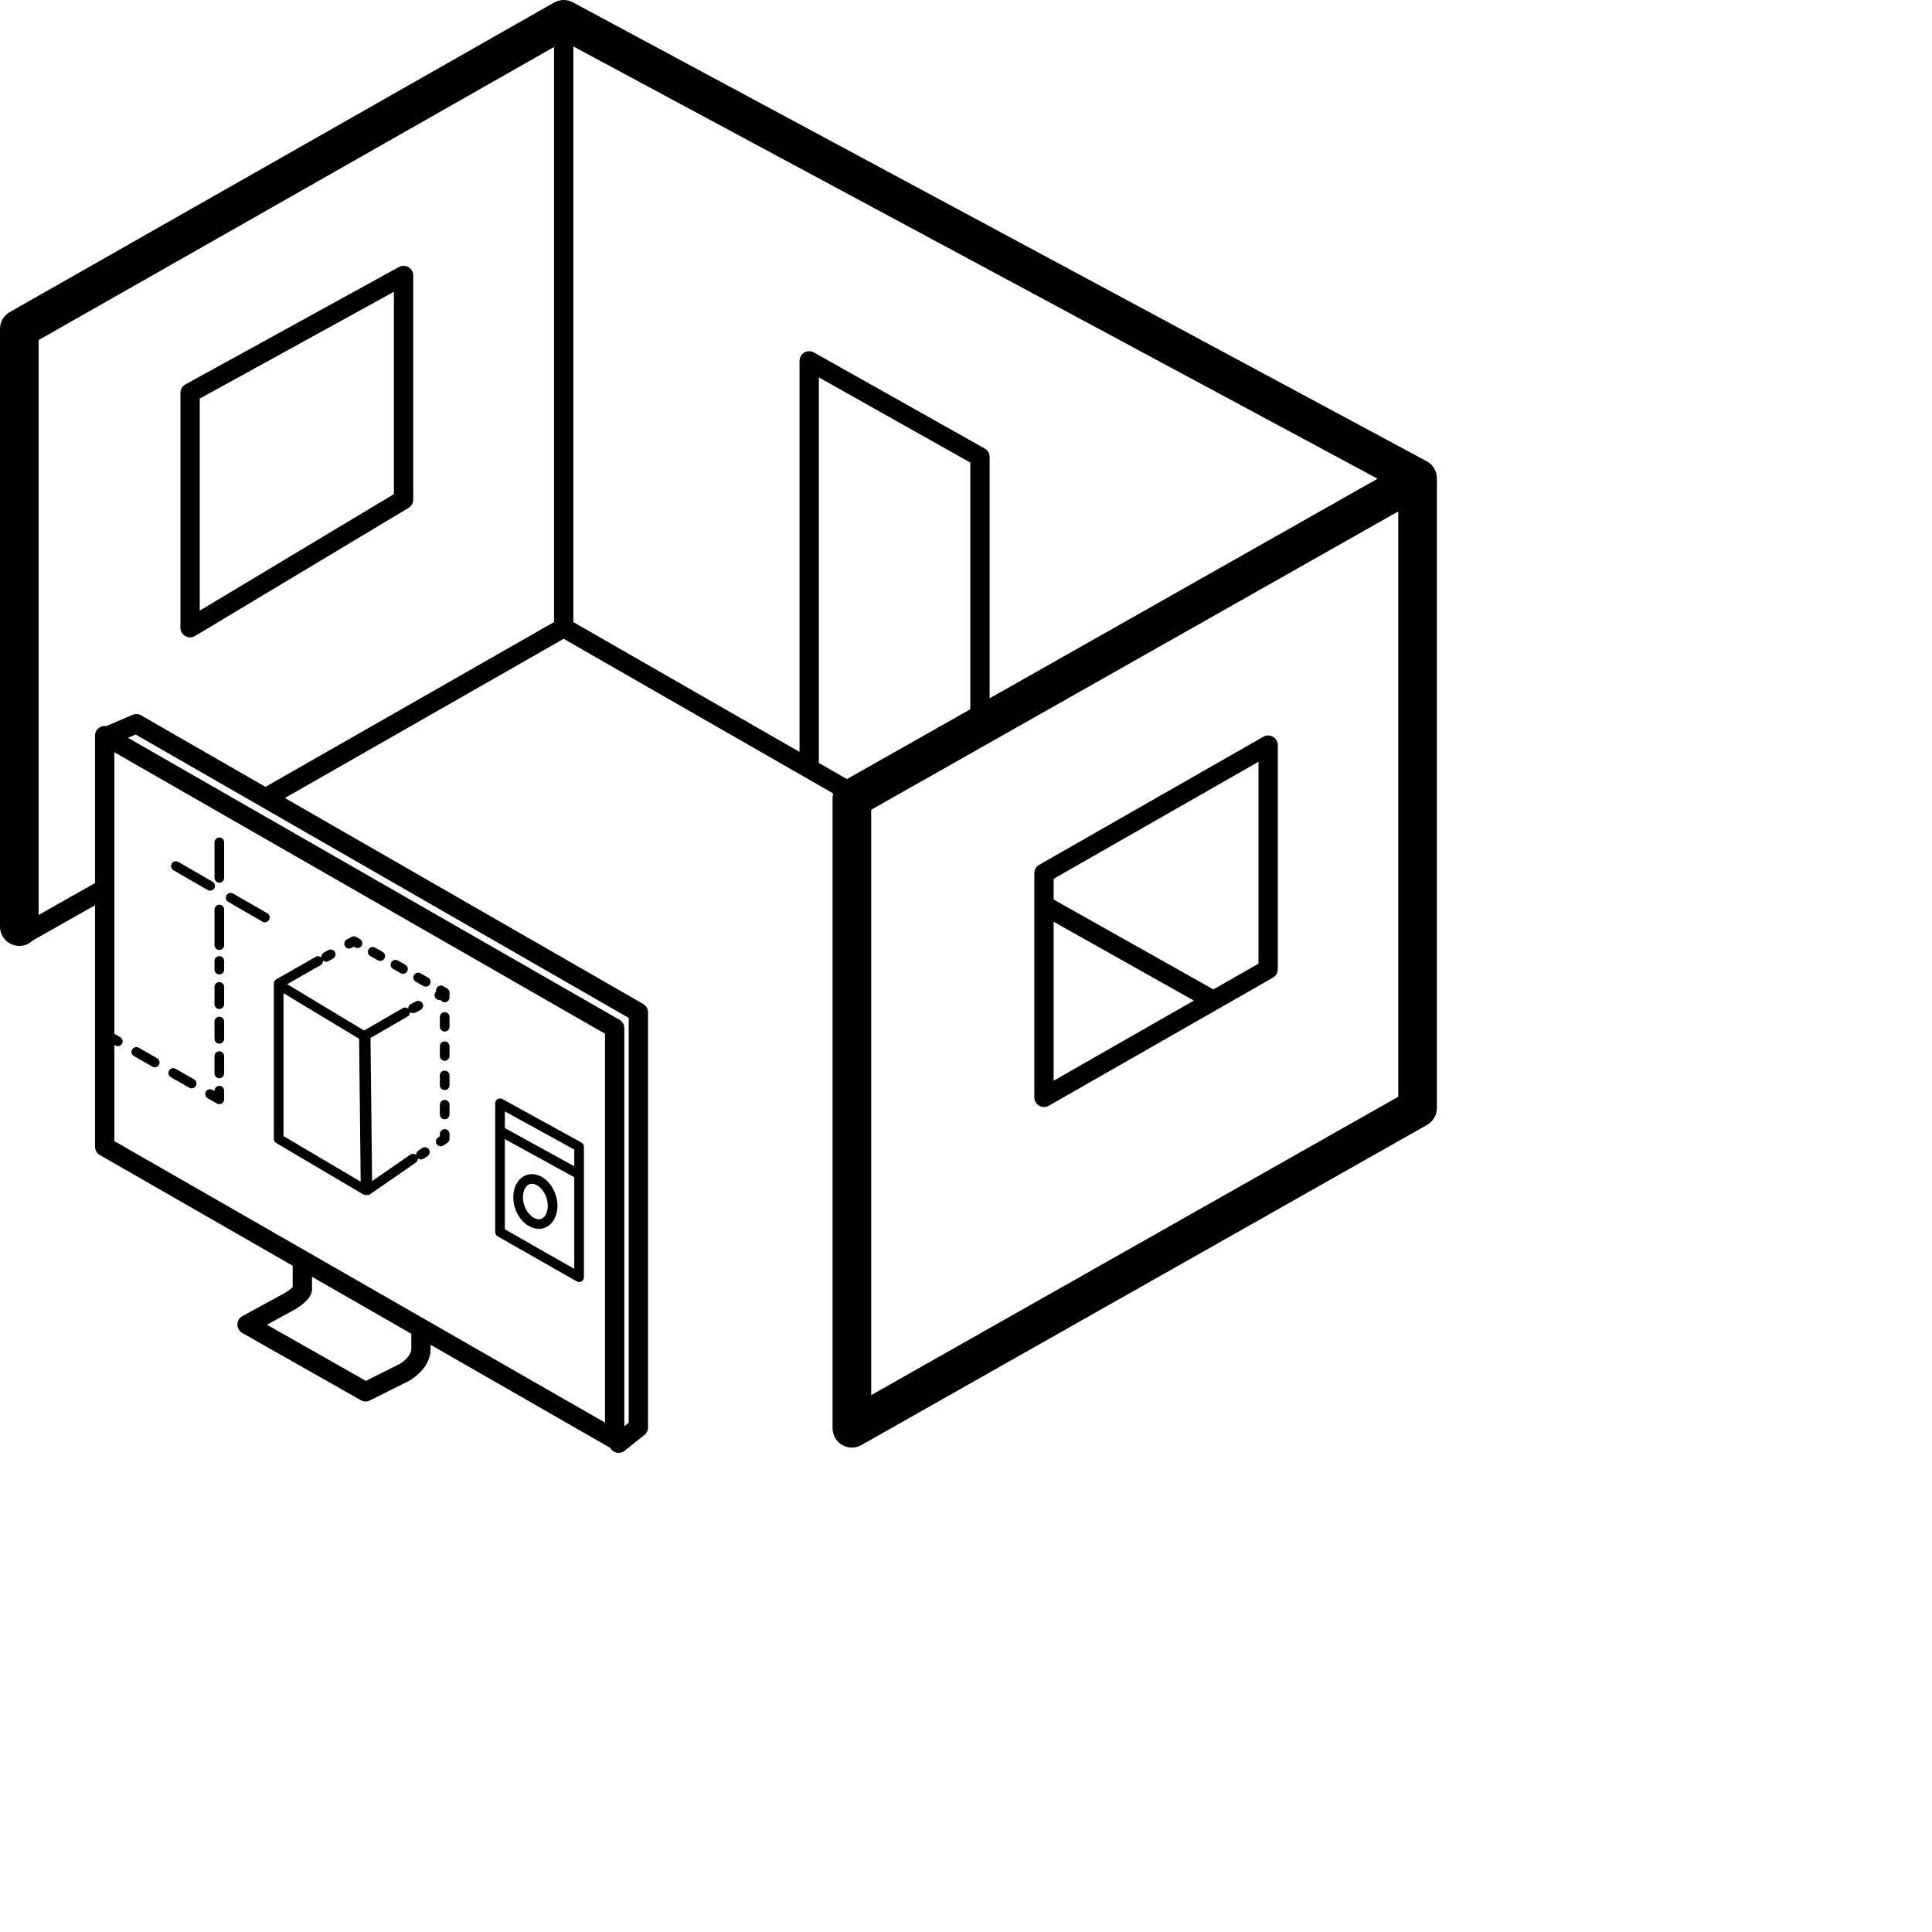 <svg width="100" height="100" viewBox="0 0 100 100" fill="none" xmlns="http://www.w3.org/2000/svg">
<path fill-rule="evenodd" clip-rule="evenodd" d="M27.264 60.815C27.844 60.627 28.515 61.09 28.762 61.849C29.008 62.608 28.737 63.376 28.156 63.564C27.576 63.753 26.905 63.29 26.658 62.531C26.412 61.772 26.683 61.004 27.264 60.815ZM27.418 61.291C27.307 61.327 27.193 61.429 27.123 61.626C27.053 61.824 27.042 62.093 27.134 62.377C27.226 62.661 27.393 62.873 27.566 62.992C27.739 63.111 27.891 63.125 28.002 63.089C28.113 63.053 28.228 62.952 28.298 62.755C28.368 62.557 28.378 62.287 28.286 62.003C28.194 61.719 28.027 61.508 27.855 61.389C27.682 61.27 27.529 61.255 27.418 61.291Z" fill="black"/>
<path fill-rule="evenodd" clip-rule="evenodd" d="M25.754 56.889C25.83 56.844 25.924 56.842 26.001 56.885L30.094 59.136C30.173 59.18 30.224 59.263 30.224 59.354V66.106C30.224 66.195 30.176 66.278 30.099 66.323C30.022 66.368 29.927 66.368 29.85 66.324L25.757 63.991C25.679 63.947 25.631 63.864 25.631 63.774V57.103C25.631 57.015 25.678 56.934 25.754 56.889ZM26.131 63.628L29.724 65.677V60.935L26.131 58.959V63.628ZM26.131 58.39L29.724 60.365V59.502L26.131 57.525V58.39Z" fill="black"/>
<path fill-rule="evenodd" clip-rule="evenodd" d="M16.992 49.178C17.112 49.109 17.265 49.151 17.334 49.27C17.402 49.39 17.36 49.544 17.24 49.612L17.002 49.748C16.908 49.801 16.796 49.787 16.718 49.722C16.724 49.815 16.679 49.908 16.593 49.957L14.866 50.941L18.844 53.339L20.846 52.182L20.892 52.162C20.974 52.135 21.064 52.152 21.13 52.206C21.124 52.109 21.175 52.014 21.268 51.968L21.541 51.831C21.664 51.77 21.814 51.82 21.876 51.943C21.938 52.066 21.887 52.216 21.765 52.278L21.491 52.415C21.398 52.461 21.291 52.444 21.217 52.381C21.222 52.457 21.195 52.534 21.137 52.586L21.096 52.616L19.177 53.725L19.26 61.134L21.237 59.765C21.332 59.699 21.456 59.709 21.54 59.78C21.535 59.695 21.574 59.609 21.65 59.557L21.855 59.421C21.97 59.345 22.126 59.376 22.202 59.49C22.279 59.605 22.247 59.76 22.133 59.837L21.928 59.974C21.832 60.037 21.71 60.026 21.627 59.955C21.632 60.039 21.597 60.124 21.523 60.176L19.157 61.813C19.099 61.854 19.026 61.866 18.959 61.85C18.904 61.858 18.846 61.85 18.797 61.821L14.296 59.161C14.22 59.116 14.173 59.034 14.173 58.946V50.966C14.173 50.958 14.175 50.95 14.176 50.941C14.162 50.843 14.207 50.742 14.299 50.689L16.346 49.523C16.439 49.47 16.551 49.485 16.629 49.55C16.622 49.457 16.668 49.364 16.754 49.314L16.992 49.178ZM14.673 58.803L18.669 61.164L18.587 53.767L14.673 51.407V58.803Z" fill="black"/>
<path d="M23.017 58.444C23.154 58.444 23.266 58.556 23.267 58.694V58.947C23.267 59.031 23.225 59.109 23.155 59.155L22.951 59.291C22.836 59.367 22.681 59.336 22.605 59.222C22.528 59.107 22.559 58.952 22.674 58.875L22.767 58.812V58.694C22.767 58.557 22.879 58.445 23.017 58.444Z" fill="black"/>
<path d="M23.017 56.931C23.155 56.931 23.267 57.043 23.267 57.181V57.684C23.267 57.823 23.155 57.934 23.017 57.934C22.879 57.934 22.767 57.822 22.767 57.684V57.181C22.767 57.043 22.879 56.931 23.017 56.931Z" fill="black"/>
<path d="M11.352 56.204C11.49 56.204 11.602 56.316 11.602 56.454V56.902C11.602 56.991 11.555 57.073 11.477 57.118C11.401 57.163 11.306 57.163 11.229 57.119L10.751 56.846L10.71 56.816C10.623 56.74 10.598 56.61 10.658 56.505C10.718 56.4 10.843 56.355 10.953 56.392L10.999 56.412L11.102 56.471V56.454C11.103 56.316 11.215 56.204 11.352 56.204Z" fill="black"/>
<path d="M23.017 55.416C23.155 55.416 23.266 55.528 23.267 55.666V56.171C23.267 56.309 23.155 56.421 23.017 56.421C22.879 56.42 22.767 56.309 22.767 56.171V55.666C22.767 55.528 22.879 55.416 23.017 55.416Z" fill="black"/>
<path d="M8.748 55.414C8.816 55.294 8.969 55.252 9.089 55.32L10.044 55.866C10.164 55.935 10.205 56.087 10.137 56.207C10.068 56.327 9.916 56.369 9.796 56.301L8.841 55.755C8.721 55.686 8.68 55.534 8.748 55.414Z" fill="black"/>
<path d="M11.352 54.414C11.491 54.414 11.602 54.526 11.602 54.664V55.559C11.602 55.697 11.49 55.809 11.352 55.809C11.215 55.809 11.103 55.697 11.102 55.559V54.664C11.103 54.526 11.215 54.414 11.352 54.414Z" fill="black"/>
<path d="M7.133 54.209L7.18 54.229L8.135 54.775L8.176 54.805C8.263 54.881 8.287 55.011 8.228 55.116C8.168 55.221 8.043 55.266 7.933 55.229L7.887 55.209L6.932 54.663L6.89 54.634C6.803 54.557 6.778 54.427 6.838 54.322C6.898 54.218 7.022 54.173 7.133 54.209Z" fill="black"/>
<path d="M23.017 53.902C23.155 53.902 23.267 54.014 23.267 54.152V54.656C23.267 54.794 23.155 54.906 23.017 54.906C22.879 54.906 22.767 54.794 22.767 54.656V54.152C22.767 54.014 22.879 53.903 23.017 53.902Z" fill="black"/>
<path d="M11.352 52.623C11.49 52.623 11.602 52.735 11.602 52.873V53.769C11.602 53.907 11.491 54.018 11.352 54.019C11.215 54.018 11.102 53.907 11.102 53.769V52.873C11.103 52.735 11.215 52.623 11.352 52.623Z" fill="black"/>
<path d="M23.017 52.388C23.155 52.388 23.266 52.5 23.267 52.638V53.142C23.267 53.281 23.155 53.392 23.017 53.392C22.879 53.392 22.767 53.28 22.767 53.142V52.638C22.767 52.5 22.879 52.388 23.017 52.388Z" fill="black"/>
<path d="M11.352 50.833C11.491 50.833 11.602 50.945 11.602 51.083V51.978C11.602 52.116 11.49 52.228 11.352 52.228C11.215 52.228 11.103 52.116 11.102 51.978V51.083C11.103 50.945 11.215 50.833 11.352 50.833Z" fill="black"/>
<path d="M22.898 51.024L22.943 51.045L23.14 51.155C23.169 51.172 23.192 51.196 23.212 51.222C23.217 51.228 23.223 51.235 23.227 51.242C23.232 51.249 23.235 51.257 23.239 51.265C23.244 51.274 23.248 51.284 23.252 51.295C23.255 51.303 23.257 51.311 23.259 51.319C23.263 51.338 23.267 51.356 23.267 51.376V51.628C23.267 51.766 23.155 51.878 23.017 51.878C22.924 51.878 22.844 51.827 22.801 51.752C22.691 51.778 22.573 51.727 22.52 51.621C22.469 51.518 22.495 51.395 22.577 51.322C22.562 51.262 22.57 51.196 22.602 51.139C22.662 51.034 22.787 50.988 22.898 51.024Z" fill="black"/>
<path d="M21.721 50.359L21.767 50.38L22.159 50.602C22.279 50.669 22.321 50.821 22.254 50.941C22.186 51.062 22.033 51.104 21.913 51.036L21.52 50.814C21.401 50.746 21.358 50.594 21.426 50.474C21.485 50.369 21.61 50.323 21.721 50.359Z" fill="black"/>
<path d="M11.352 49.49C11.491 49.49 11.602 49.602 11.602 49.74V50.187C11.602 50.325 11.491 50.437 11.352 50.437C11.215 50.437 11.102 50.325 11.102 50.187V49.74C11.103 49.602 11.215 49.49 11.352 49.49Z" fill="black"/>
<path d="M20.25 49.809C20.318 49.689 20.47 49.647 20.59 49.715L20.982 49.936C21.102 50.004 21.145 50.156 21.077 50.276C21.009 50.397 20.857 50.439 20.736 50.371L20.345 50.149C20.224 50.081 20.182 49.929 20.25 49.809Z" fill="black"/>
<path d="M19.367 49.029L19.414 49.05L19.806 49.271C19.926 49.339 19.968 49.491 19.9 49.611C19.832 49.731 19.68 49.774 19.56 49.706L19.168 49.484L19.126 49.455C19.039 49.379 19.014 49.249 19.073 49.145C19.133 49.039 19.257 48.993 19.367 49.029Z" fill="black"/>
<path d="M11.352 46.827C11.491 46.827 11.602 46.939 11.602 47.077V48.919C11.602 49.057 11.491 49.169 11.352 49.169C11.215 49.169 11.103 49.057 11.102 48.919V47.077C11.103 46.939 11.215 46.827 11.352 46.827Z" fill="black"/>
<path d="M18.246 48.472C18.308 48.455 18.376 48.462 18.434 48.495L18.629 48.606C18.749 48.674 18.791 48.826 18.724 48.946C18.664 49.051 18.54 49.097 18.43 49.061L18.384 49.041L18.311 49L18.195 49.066L18.149 49.087C18.039 49.123 17.915 49.078 17.855 48.974C17.786 48.854 17.827 48.7 17.947 48.632L18.186 48.496L18.246 48.472Z" fill="black"/>
<path d="M11.722 46.34C11.791 46.22 11.943 46.179 12.062 46.248L13.835 47.27C13.954 47.34 13.995 47.493 13.926 47.612C13.857 47.732 13.704 47.773 13.585 47.704L11.812 46.681C11.693 46.611 11.653 46.459 11.722 46.34Z" fill="black"/>
<path d="M8.887 44.703C8.956 44.584 9.109 44.543 9.229 44.612L11 45.635C11.12 45.704 11.161 45.857 11.092 45.977C11.023 46.096 10.87 46.137 10.75 46.068L8.979 45.045C8.859 44.976 8.818 44.823 8.887 44.703Z" fill="black"/>
<path d="M11.352 43.349C11.491 43.349 11.602 43.461 11.602 43.599V45.44C11.602 45.578 11.491 45.69 11.352 45.69C11.215 45.69 11.103 45.578 11.102 45.44V43.599C11.102 43.461 11.215 43.349 11.352 43.349Z" fill="black"/>
<path fill-rule="evenodd" clip-rule="evenodd" d="M65.391 38.133C65.545 38.044 65.736 38.045 65.89 38.135C66.044 38.224 66.139 38.389 66.139 38.567V50.169C66.139 50.348 66.042 50.514 65.887 50.603L54.285 57.233C54.13 57.322 53.94 57.321 53.786 57.231C53.632 57.142 53.537 56.977 53.537 56.799V45.197L53.542 45.131C53.562 44.978 53.653 44.84 53.789 44.763L65.391 38.133ZM54.537 55.937L61.793 51.79L54.537 47.709V55.937ZM54.537 45.486V46.561L62.805 51.212L65.139 49.879V39.429L54.537 45.486Z" fill="black"/>
<path fill-rule="evenodd" clip-rule="evenodd" d="M20.648 13.82C20.802 13.735 20.991 13.738 21.143 13.828C21.295 13.918 21.389 14.082 21.389 14.259V25.86C21.389 26.036 21.296 26.199 21.145 26.289L10.096 32.919C9.941 33.011 9.749 33.013 9.593 32.925C9.436 32.836 9.339 32.67 9.339 32.49V20.336C9.339 20.154 9.438 19.985 9.598 19.897L20.648 13.82ZM10.339 20.631V31.606L20.389 25.576V15.102L10.339 20.631Z" fill="black"/>
<path fill-rule="evenodd" clip-rule="evenodd" d="M28.682 0.131C28.981 -0.039 29.346 -0.044 29.649 0.119L73.847 23.875C74.171 24.049 74.374 24.388 74.374 24.756V57.352C74.374 57.712 74.18 58.045 73.866 58.223L44.585 74.797C44.276 74.972 43.896 74.969 43.589 74.79C43.282 74.611 43.093 74.281 43.093 73.926V41.33C43.093 41.241 43.105 41.154 43.127 41.07L29.175 33.065L14.745 41.305L33.291 51.965C33.446 52.054 33.542 52.219 33.542 52.398V73.883C33.542 74.034 33.473 74.178 33.355 74.273L32.331 75.092C32.115 75.264 31.801 75.229 31.629 75.014C31.609 74.989 31.593 74.962 31.578 74.934C31.575 74.933 31.57 74.932 31.566 74.93L22.289 69.607V69.788C22.289 70.412 21.956 70.96 21.248 71.433C21.231 71.444 21.213 71.454 21.194 71.463L19.148 72.486C19 72.561 18.823 72.557 18.678 72.475L12.54 68.996C12.382 68.906 12.285 68.738 12.286 68.557C12.288 68.375 12.387 68.209 12.547 68.122L14.773 66.907C14.876 66.839 14.996 66.757 15.092 66.675C15.118 66.652 15.136 66.631 15.15 66.616V65.533C15.15 65.527 15.151 65.52 15.151 65.514L5.17 59.788C5.015 59.699 4.919 59.533 4.919 59.354V46.855L1.688 48.684C1.509 48.854 1.267 48.96 1 48.96C0.482 48.96 0.056 48.566 0.005 48.062L0 47.96V17.021C6.10743e-05 16.662 0.193 16.33 0.506 16.152L28.682 0.131ZM6.624 38.188L32.063 52.782C32.219 52.871 32.314 53.037 32.315 53.216V73.823L32.542 73.641V52.687L7.022 38.019L6.624 38.188ZM5.919 53.509L6.225 53.684C6.344 53.752 6.386 53.904 6.317 54.024C6.249 54.144 6.096 54.186 5.977 54.118L5.919 54.085V59.064L31.314 73.633V53.505L5.919 38.936V53.509ZM45.093 41.912V72.211L72.374 56.767V26.471L45.093 41.912ZM16.15 66.721C16.15 66.93 16.05 67.091 15.985 67.18C15.913 67.278 15.825 67.364 15.747 67.431C15.592 67.565 15.412 67.684 15.313 67.75C15.305 67.755 15.295 67.758 15.287 67.763C15.283 67.765 15.28 67.769 15.276 67.771L13.815 68.568L18.939 71.473L20.712 70.586C21.214 70.246 21.289 69.98 21.289 69.788V69.034L16.15 66.086V66.721ZM2 17.602V47.358L4.919 45.707V38.074C4.919 37.896 5.014 37.731 5.168 37.642C5.27 37.582 5.389 37.562 5.503 37.581L6.858 37.001L6.97 36.969C7.084 36.949 7.202 36.968 7.305 37.027L13.741 40.727L28.676 32.198V2.433L2 17.602ZM42.383 39.491L43.837 40.325L50.223 36.711V23.943L42.383 19.533V39.491ZM29.676 32.2L41.383 38.917V18.679C41.383 18.501 41.477 18.337 41.631 18.247C41.784 18.158 41.973 18.156 42.128 18.243L50.968 23.215C51.125 23.303 51.223 23.471 51.223 23.651V36.145L71.303 24.778L29.676 2.403V32.2Z" fill="black"/>
</svg>
